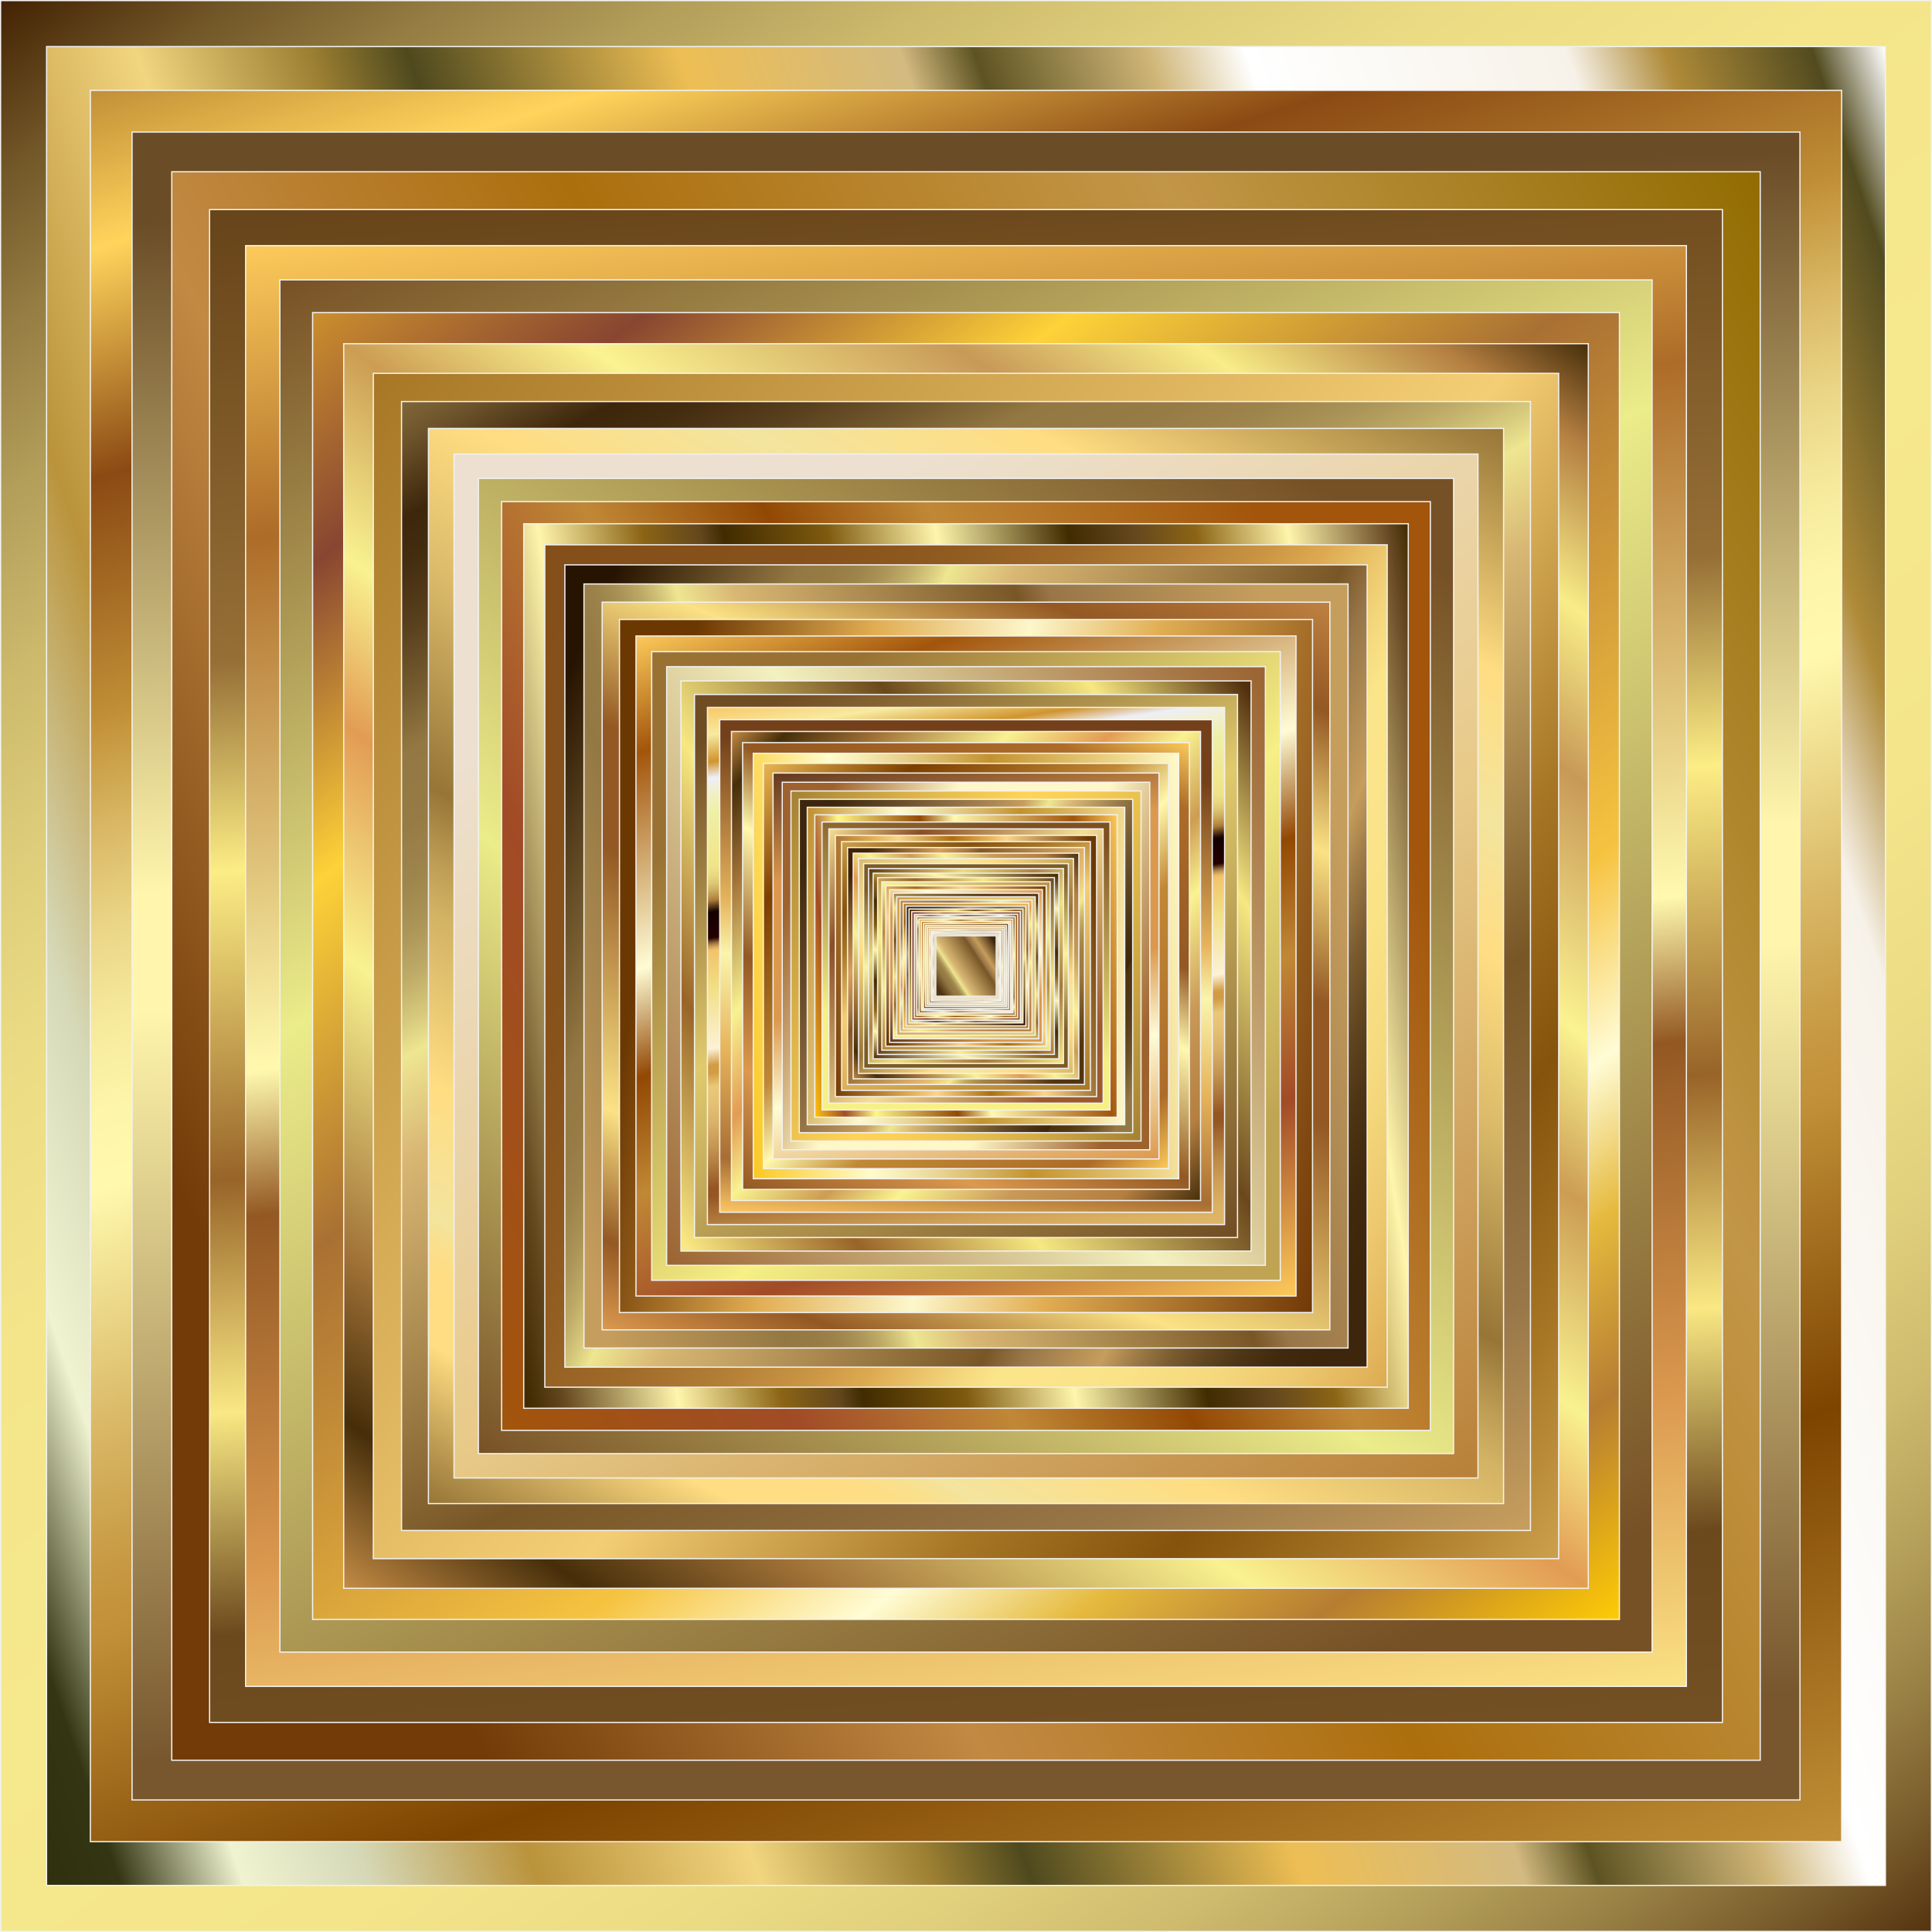 <?xml version="1.0" encoding="utf-8"?>
<!DOCTYPE svg PUBLIC "-//W3C//DTD SVG 1.1//EN" "http://www.w3.org/Graphics/SVG/1.1/DTD/svg11.dtd">
<svg version="1.1" id="Layer_1" xmlns="http://www.w3.org/2000/svg" xmlns:xlink="http://www.w3.org/1999/xlink" x="0px" y="0px"
	 viewBox="0 0 1598.387 1598.387" enable-background="new 0 0 1598.387 1598.387" xml:space="preserve">
<rect x="0" y="0" width="1598.387" height="1598.387" fill="#333333" stroke="none"/>
<g>
	
		<linearGradient id="SVGID_1_" gradientUnits="userSpaceOnUse" x1="-317.132" y1="799.194" x2="1915.52" y2="799.194" gradientTransform="matrix(0.591 0.807 -0.807 0.591 971.461 -317.831)">
		<stop  offset="0" style="stop-color:#422203"/>
		<stop  offset="0.007" style="stop-color:#492908"/>
		<stop  offset="0.051" style="stop-color:#715627"/>
		<stop  offset="0.099" style="stop-color:#957D43"/>
		<stop  offset="0.149" style="stop-color:#B39E5A"/>
		<stop  offset="0.203" style="stop-color:#CCB96C"/>
		<stop  offset="0.262" style="stop-color:#DECE7B"/>
		<stop  offset="0.327" style="stop-color:#ECDD85"/>
		<stop  offset="0.405" style="stop-color:#F4E58B"/>
		<stop  offset="0.527" style="stop-color:#F6E88D"/>
		<stop  offset="0.649" style="stop-color:#F4E58B"/>
		<stop  offset="0.721" style="stop-color:#ECDD85"/>
		<stop  offset="0.779" style="stop-color:#E0CF7C"/>
		<stop  offset="0.832" style="stop-color:#CEBB6E"/>
		<stop  offset="0.879" style="stop-color:#B6A15B"/>
		<stop  offset="0.923" style="stop-color:#998145"/>
		<stop  offset="0.964" style="stop-color:#785B2B"/>
		<stop  offset="1" style="stop-color:#54330F"/>
	</linearGradient>
	<rect x="0.5" y="0.5" fill="url(#SVGID_1_)" stroke="#F2F2F2" stroke-miterlimit="10" width="1597.387" height="1597.387"/>
	
		<linearGradient id="SVGID_2_" gradientUnits="userSpaceOnUse" x1="-166.364" y1="799.194" x2="1764.752" y2="799.194" gradientTransform="matrix(0.946 -0.323 0.323 0.946 -215.277 300.926)">
		<stop  offset="0" style="stop-color:#2F310E"/>
		<stop  offset="0.03" style="stop-color:#343613"/>
		<stop  offset="0.08" style="stop-color:#F0F3D0"/>
		<stop  offset="0.13" style="stop-color:#D6D9B8"/>
		<stop  offset="0.2" style="stop-color:#BA933B"/>
		<stop  offset="0.29" style="stop-color:#F2D57F"/>
		<stop  offset="0.36" style="stop-color:#9D8033"/>
		<stop  offset="0.4" style="stop-color:#4E491E"/>
		<stop  offset="0.51" style="stop-color:#EDBE54"/>
		<stop  offset="0.6" style="stop-color:#D3BA80"/>
		<stop  offset="0.63" style="stop-color:#5D5322"/>
		<stop  offset="0.7" style="stop-color:#CFB577"/>
		<stop  offset="0.74" style="stop-color:#FFFFFF"/>
		<stop  offset="0.87" style="stop-color:#F7F2E9"/>
		<stop  offset="0.91" style="stop-color:#AF8B39"/>
		<stop  offset="0.97" style="stop-color:#524B1F"/>
		<stop  offset="1" style="stop-color:#FFFFFF"/>
	</linearGradient>
	
		<rect x="38.533" y="38.533" fill="url(#SVGID_2_)" stroke="#F2F2F2" stroke-miterlimit="10" width="1521.321" height="1521.321"/>
	
		<linearGradient id="SVGID_3_" gradientUnits="userSpaceOnUse" x1="-107.931" y1="799.194" x2="1706.318" y2="799.194" gradientTransform="matrix(0.297 0.955 -0.955 0.297 1324.512 -201.537)">
		<stop  offset="0" style="stop-color:#C18F37"/>
		<stop  offset="0.07" style="stop-color:#FFD45C"/>
		<stop  offset="0.17" style="stop-color:#8B4A13"/>
		<stop  offset="0.275" style="stop-color:#C18F37"/>
		<stop  offset="0.282" style="stop-color:#C5963E"/>
		<stop  offset="0.325" style="stop-color:#DAB966"/>
		<stop  offset="0.366" style="stop-color:#EAD586"/>
		<stop  offset="0.407" style="stop-color:#F6E99C"/>
		<stop  offset="0.446" style="stop-color:#FDF5A9"/>
		<stop  offset="0.48" style="stop-color:#FFF9AE"/>
		<stop  offset="0.504" style="stop-color:#F6E99C"/>
		<stop  offset="0.584" style="stop-color:#D9B866"/>
		<stop  offset="0.643" style="stop-color:#C89A44"/>
		<stop  offset="0.676" style="stop-color:#C18F37"/>
		<stop  offset="0.81" style="stop-color:#7D4400"/>
		<stop  offset="1" style="stop-color:#C18F37"/>
	</linearGradient>
	
		<rect x="74.755" y="74.755" fill="url(#SVGID_3_)" stroke="#F2F2F2" stroke-miterlimit="10" width="1448.877" height="1448.877"/>
	
		<linearGradient id="SVGID_4_" gradientUnits="userSpaceOnUse" x1="81.023" y1="799.194" x2="1517.364" y2="799.194" gradientTransform="matrix(-0.042 -0.999 0.999 -0.042 34.096 1631.086)">
		<stop  offset="0.062" style="stop-color:#78572E"/>
		<stop  offset="0.494" style="stop-color:#FFF5AC"/>
		<stop  offset="0.562" style="stop-color:#FFF5AC"/>
		<stop  offset="0.949" style="stop-color:#6A4C26"/>
	</linearGradient>
	
		<rect x="109.252" y="109.252" fill="url(#SVGID_4_)" stroke="#F2F2F2" stroke-miterlimit="10" width="1379.883" height="1379.883"/>
	
		<linearGradient id="SVGID_5_" gradientUnits="userSpaceOnUse" x1="-91.642" y1="799.194" x2="1690.029" y2="799.194" gradientTransform="matrix(0.879 -0.477 0.477 0.879 -284.301 477.54)">
		<stop  offset="0" style="stop-color:#733B08"/>
		<stop  offset="0.129" style="stop-color:#733B08"/>
		<stop  offset="0.332" style="stop-color:#C28944"/>
		<stop  offset="0.511" style="stop-color:#AC6F0E"/>
		<stop  offset="0.753" style="stop-color:#C29647"/>
		<stop  offset="1" style="stop-color:#926C02"/>
	</linearGradient>
	
		<rect x="142.106" y="142.106" fill="url(#SVGID_5_)" stroke="#F2F2F2" stroke-miterlimit="10" width="1314.175" height="1314.175"/>
	
		<linearGradient id="SVGID_6_" gradientUnits="userSpaceOnUse" x1="130.387" y1="799.194" x2="1468" y2="799.194" gradientTransform="matrix(0.071 0.998 -0.998 0.071 1539.397 -54.926)">
		<stop  offset="0.009" style="stop-color:#68451A"/>
		<stop  offset="0.28" style="stop-color:#966F36"/>
		<stop  offset="0.409" style="stop-color:#FCED85"/>
		<stop  offset="0.599" style="stop-color:#986428"/>
		<stop  offset="0.743" style="stop-color:#F9E883"/>
		<stop  offset="0.88" style="stop-color:#6C491D"/>
		<stop  offset="0.99" style="stop-color:#725024"/>
	</linearGradient>
	
		<rect x="173.396" y="173.396" fill="url(#SVGID_6_)" stroke="#F2F2F2" stroke-miterlimit="10" width="1251.595" height="1251.595"/>
	
		<linearGradient id="SVGID_7_" gradientUnits="userSpaceOnUse" x1="135.12" y1="799.194" x2="1463.268" y2="799.194" gradientTransform="matrix(0.122 0.993 -0.993 0.122 1495.23 -91.286)">
		<stop  offset="0" style="stop-color:#FCCA5B"/>
		<stop  offset="0.18" style="stop-color:#AD6C28"/>
		<stop  offset="0.51" style="stop-color:#FFF9AE"/>
		<stop  offset="0.6" style="stop-color:#935823"/>
		<stop  offset="0.82" style="stop-color:#DB994F"/>
		<stop  offset="1" style="stop-color:#FBE285"/>
	</linearGradient>
	
		<rect x="203.196" y="203.196" fill="url(#SVGID_7_)" stroke="#F2F2F2" stroke-miterlimit="10" width="1191.995" height="1191.995"/>
	
		<linearGradient id="SVGID_8_" gradientUnits="userSpaceOnUse" x1="46.923" y1="799.194" x2="1551.464" y2="799.194" gradientTransform="matrix(0.416 0.909 -0.909 0.416 1193.596 -259.989)">
		<stop  offset="0" style="stop-color:#775126"/>
		<stop  offset="0.376" style="stop-color:#EBEC8A"/>
		<stop  offset="0.938" style="stop-color:#775126"/>
	</linearGradient>
	
		<rect x="231.577" y="231.577" fill="url(#SVGID_8_)" stroke="#F2F2F2" stroke-miterlimit="10" width="1135.233" height="1135.233"/>
	
		<linearGradient id="SVGID_9_" gradientUnits="userSpaceOnUse" x1="42.268" y1="799.194" x2="1556.12" y2="799.194" gradientTransform="matrix(-0.601 -0.799 0.799 -0.601 640.432 1918.218)">
		<stop  offset="0" style="stop-color:#FFCB05"/>
		<stop  offset="0.1" style="stop-color:#B67D32"/>
		<stop  offset="0.18" style="stop-color:#E5B93D"/>
		<stop  offset="0.25" style="stop-color:#FFFCD5"/>
		<stop  offset="0.34" style="stop-color:#F6C340"/>
		<stop  offset="0.59" style="stop-color:#A97033"/>
		<stop  offset="0.75" style="stop-color:#FED238"/>
		<stop  offset="0.89" style="stop-color:#884531"/>
		<stop  offset="1" style="stop-color:#CB8F2E"/>
	</linearGradient>
	
		<rect x="258.606" y="258.606" fill="url(#SVGID_9_)" stroke="#F2F2F2" stroke-miterlimit="10" width="1081.175" height="1081.175"/>
	
		<linearGradient id="SVGID_10_" gradientUnits="userSpaceOnUse" x1="82.763" y1="799.194" x2="1515.624" y2="799.194" gradientTransform="matrix(0.57 -0.822 0.822 0.57 -312.921 1000.742)">
		<stop  offset="0" style="stop-color:#C38B45"/>
		<stop  offset="0.08" style="stop-color:#462E0A"/>
		<stop  offset="0.16" style="stop-color:#A17237"/>
		<stop  offset="0.3" style="stop-color:#F9F290"/>
		<stop  offset="0.41" style="stop-color:#E29C53"/>
		<stop  offset="0.49" style="stop-color:#F9F290"/>
		<stop  offset="0.59" style="stop-color:#CC9D53"/>
		<stop  offset="0.67" style="stop-color:#FBF391"/>
		<stop  offset="0.79" style="stop-color:#C89957"/>
		<stop  offset="0.87" style="stop-color:#F8ED88"/>
		<stop  offset="0.95" style="stop-color:#B47F41"/>
		<stop  offset="1" style="stop-color:#462E0A"/>
	</linearGradient>
	
		<rect x="284.349" y="284.349" fill="url(#SVGID_10_)" stroke="#F2F2F2" stroke-miterlimit="10" width="1029.69" height="1029.69"/>
	
		<linearGradient id="SVGID_11_" gradientUnits="userSpaceOnUse" x1="111.176" y1="799.194" x2="1487.211" y2="799.194" gradientTransform="matrix(0.79 0.613 -0.613 0.79 658.26 -322.216)">
		<stop  offset="0" style="stop-color:#A77726"/>
		<stop  offset="0.538" style="stop-color:#F4CE75"/>
		<stop  offset="0.709" style="stop-color:#A77726"/>
		<stop  offset="0.813" style="stop-color:#85530C"/>
		<stop  offset="0.912" style="stop-color:#A77726"/>
		<stop  offset="1" style="stop-color:#CCA14C"/>
	</linearGradient>
	
		<rect x="308.865" y="308.865" fill="url(#SVGID_11_)" stroke="#F2F2F2" stroke-miterlimit="10" width="980.657" height="980.657"/>
	
		<linearGradient id="SVGID_12_" gradientUnits="userSpaceOnUse" x1="165.306" y1="799.194" x2="1433.081" y2="799.194" gradientTransform="matrix(-0.48 -0.877 0.877 -0.48 482.113 1884.035)">
		<stop  offset="0.006" style="stop-color:#C59D5D"/>
		<stop  offset="0.135" style="stop-color:#987648"/>
		<stop  offset="0.332" style="stop-color:#785626"/>
		<stop  offset="0.567" style="stop-color:#D9B875"/>
		<stop  offset="0.624" style="stop-color:#EEE691"/>
		<stop  offset="0.643" style="stop-color:#D7CA7D"/>
		<stop  offset="0.668" style="stop-color:#BFAC68"/>
		<stop  offset="0.695" style="stop-color:#AC9558"/>
		<stop  offset="0.724" style="stop-color:#9E854C"/>
		<stop  offset="0.756" style="stop-color:#977B45"/>
		<stop  offset="0.798" style="stop-color:#947843"/>
		<stop  offset="0.831" style="stop-color:#765C30"/>
		<stop  offset="0.873" style="stop-color:#573E1C"/>
		<stop  offset="0.908" style="stop-color:#442C0F"/>
		<stop  offset="0.933" style="stop-color:#3D260B"/>
		<stop  offset="0.976" style="stop-color:#6C532B"/>
		<stop  offset="1" style="stop-color:#806739"/>
	</linearGradient>
	
		<rect x="332.214" y="332.214" fill="url(#SVGID_12_)" stroke="#F2F2F2" stroke-miterlimit="10" width="933.959" height="933.959"/>
	
		<linearGradient id="SVGID_13_" gradientUnits="userSpaceOnUse" x1="199.42" y1="799.194" x2="1398.968" y2="799.194" gradientTransform="matrix(-0.461 0.887 -0.887 -0.461 1876.976 458.89)">
		<stop  offset="0" style="stop-color:#967537"/>
		<stop  offset="0.151" style="stop-color:#FFDD82"/>
		<stop  offset="0.244" style="stop-color:#F3E49E"/>
		<stop  offset="0.327" style="stop-color:#FFDD82"/>
		<stop  offset="0.429" style="stop-color:#DBBB6A"/>
		<stop  offset="0.561" style="stop-color:#967537"/>
		<stop  offset="0.565" style="stop-color:#9A793A"/>
		<stop  offset="0.605" style="stop-color:#BD9D54"/>
		<stop  offset="0.638" style="stop-color:#D3B364"/>
		<stop  offset="0.658" style="stop-color:#DBBB6A"/>
		<stop  offset="0.742" style="stop-color:#FFDD82"/>
		<stop  offset="0.824" style="stop-color:#F3E49E"/>
		<stop  offset="0.829" style="stop-color:#F6E296"/>
		<stop  offset="0.841" style="stop-color:#FBDF8B"/>
		<stop  offset="0.857" style="stop-color:#FEDD84"/>
		<stop  offset="0.902" style="stop-color:#FFDD82"/>
		<stop  offset="0.96" style="stop-color:#BF9D54"/>
		<stop  offset="1" style="stop-color:#967537"/>
	</linearGradient>
	
		<rect x="354.451" y="354.451" fill="url(#SVGID_13_)" stroke="#F2F2F2" stroke-miterlimit="10" width="889.485" height="889.485"/>
	
		<linearGradient id="SVGID_14_" gradientUnits="userSpaceOnUse" x1="212.63" y1="799.194" x2="1385.757" y2="799.194" gradientTransform="matrix(0.549 0.836 -0.836 0.549 1028.398 -307.552)">
		<stop  offset="0.18" style="stop-color:#EDE0D0"/>
		<stop  offset="0.59" style="stop-color:#E8CA88"/>
		<stop  offset="1" style="stop-color:#B88039"/>
	</linearGradient>
	
		<rect x="375.629" y="375.629" fill="url(#SVGID_14_)" stroke="#F2F2F2" stroke-miterlimit="10" width="847.129" height="847.129"/>
	
		<linearGradient id="SVGID_15_" gradientUnits="userSpaceOnUse" x1="238.166" y1="799.194" x2="1360.221" y2="799.194" gradientTransform="matrix(0.567 -0.824 0.824 0.567 -312.298 1004.153)">
		<stop  offset="0" style="stop-color:#775126"/>
		<stop  offset="0.376" style="stop-color:#EBEC8A"/>
		<stop  offset="0.938" style="stop-color:#775126"/>
	</linearGradient>
	
		<rect x="395.799" y="395.799" fill="url(#SVGID_15_)" stroke="#F2F2F2" stroke-miterlimit="10" width="806.789" height="806.789"/>
	
		<linearGradient id="SVGID_16_" gradientUnits="userSpaceOnUse" x1="288.233" y1="799.194" x2="1310.154" y2="799.194" gradientTransform="matrix(-0.905 0.425 -0.425 -0.905 1862.109 1183.424)">
		<stop  offset="0" style="stop-color:#A2550B"/>
		<stop  offset="0.13" style="stop-color:#A2550B"/>
		<stop  offset="0.37" style="stop-color:#C08836"/>
		<stop  offset="0.49" style="stop-color:#924804"/>
		<stop  offset="0.62" style="stop-color:#C08836"/>
		<stop  offset="0.78" style="stop-color:#A14B27"/>
		<stop  offset="1" style="stop-color:#A2550B"/>
	</linearGradient>
	
		<rect x="415.008" y="415.008" fill="url(#SVGID_16_)" stroke="#F2F2F2" stroke-miterlimit="10" width="768.371" height="768.371"/>
	
		<linearGradient id="SVGID_17_" gradientUnits="userSpaceOnUse" x1="379.766" y1="799.194" x2="1218.621" y2="799.194" gradientTransform="matrix(0.987 -0.159 0.159 0.987 -116.937 137.283)">
		<stop  offset="0.006" style="stop-color:#412B00"/>
		<stop  offset="0.039" style="stop-color:#63471D"/>
		<stop  offset="0.152" style="stop-color:#FFF5AC"/>
		<stop  offset="0.253" style="stop-color:#8B6415"/>
		<stop  offset="0.309" style="stop-color:#63471D"/>
		<stop  offset="0.332" style="stop-color:#412B00"/>
		<stop  offset="0.433" style="stop-color:#7E5A0F"/>
		<stop  offset="0.539" style="stop-color:#FFF5AC"/>
		<stop  offset="0.668" style="stop-color:#412B00"/>
		<stop  offset="0.73" style="stop-color:#63471D"/>
		<stop  offset="0.792" style="stop-color:#8B6415"/>
		<stop  offset="0.882" style="stop-color:#FFF5AC"/>
		<stop  offset="0.978" style="stop-color:#6A4C26"/>
		<stop  offset="1" style="stop-color:#412B00"/>
	</linearGradient>
	
		<rect x="433.303" y="433.303" fill="url(#SVGID_17_)" stroke="#F2F2F2" stroke-miterlimit="10" width="731.782" height="731.782"/>
	
		<linearGradient id="SVGID_18_" gradientUnits="userSpaceOnUse" x1="325.676" y1="799.194" x2="1272.711" y2="799.194" gradientTransform="matrix(0.875 0.483 -0.483 0.875 486.067 -286.796)">
		<stop  offset="0" style="stop-color:#844F18"/>
		<stop  offset="0.193" style="stop-color:#86511A"/>
		<stop  offset="0.306" style="stop-color:#8F5A1F"/>
		<stop  offset="0.399" style="stop-color:#9D6828"/>
		<stop  offset="0.481" style="stop-color:#B17C34"/>
		<stop  offset="0.555" style="stop-color:#CA9644"/>
		<stop  offset="0.599" style="stop-color:#DDA950"/>
		<stop  offset="0.613" style="stop-color:#E2B35A"/>
		<stop  offset="0.668" style="stop-color:#F4D77D"/>
		<stop  offset="0.698" style="stop-color:#FBE58A"/>
		<stop  offset="0.792" style="stop-color:#FAE287"/>
		<stop  offset="0.862" style="stop-color:#F5D97E"/>
		<stop  offset="0.924" style="stop-color:#EDC86E"/>
		<stop  offset="0.982" style="stop-color:#E1B259"/>
		<stop  offset="1" style="stop-color:#DDA950"/>
	</linearGradient>
	
		<rect x="450.726" y="450.726" fill="url(#SVGID_18_)" stroke="#F2F2F2" stroke-miterlimit="10" width="696.935" height="696.935"/>
	
		<linearGradient id="SVGID_19_" gradientUnits="userSpaceOnUse" x1="359.861" y1="799.194" x2="1238.526" y2="799.194" gradientTransform="matrix(-0.911 -0.413 0.413 -0.911 1196.844 1857.161)">
		<stop  offset="0.045" style="stop-color:#3D260B"/>
		<stop  offset="0.078" style="stop-color:#41290D"/>
		<stop  offset="0.11" style="stop-color:#4C3414"/>
		<stop  offset="0.141" style="stop-color:#604520"/>
		<stop  offset="0.172" style="stop-color:#7B5C31"/>
		<stop  offset="0.202" style="stop-color:#9E7B46"/>
		<stop  offset="0.23" style="stop-color:#C59D5D"/>
		<stop  offset="0.298" style="stop-color:#987648"/>
		<stop  offset="0.332" style="stop-color:#785626"/>
		<stop  offset="0.612" style="stop-color:#D9B875"/>
		<stop  offset="0.668" style="stop-color:#EEE691"/>
		<stop  offset="0.683" style="stop-color:#D7CA7D"/>
		<stop  offset="0.702" style="stop-color:#BFAC68"/>
		<stop  offset="0.722" style="stop-color:#AC9558"/>
		<stop  offset="0.743" style="stop-color:#9E854C"/>
		<stop  offset="0.767" style="stop-color:#977B45"/>
		<stop  offset="0.798" style="stop-color:#947843"/>
		<stop  offset="0.955" style="stop-color:#261300"/>
	</linearGradient>
	
		<rect x="467.32" y="467.32" fill="url(#SVGID_19_)" stroke="#F2F2F2" stroke-miterlimit="10" width="663.747" height="663.747"/>
	
		<linearGradient id="SVGID_20_" gradientUnits="userSpaceOnUse" x1="401.994" y1="799.194" x2="1196.394" y2="799.194" gradientTransform="matrix(-0.953 0.304 -0.304 -0.953 1803.527 1317.591)">
		<stop  offset="0.09" style="stop-color:#C59D5D"/>
		<stop  offset="0.298" style="stop-color:#987648"/>
		<stop  offset="0.332" style="stop-color:#785626"/>
		<stop  offset="0.612" style="stop-color:#D9B875"/>
		<stop  offset="0.668" style="stop-color:#EEE691"/>
		<stop  offset="0.683" style="stop-color:#D7CA7D"/>
		<stop  offset="0.702" style="stop-color:#BFAC68"/>
		<stop  offset="0.722" style="stop-color:#AC9558"/>
		<stop  offset="0.743" style="stop-color:#9E854C"/>
		<stop  offset="0.767" style="stop-color:#977B45"/>
		<stop  offset="0.798" style="stop-color:#947843"/>
		<stop  offset="0.972" style="stop-color:#C59D5D"/>
	</linearGradient>
	
		<rect x="483.123" y="483.123" fill="url(#SVGID_20_)" stroke="#F2F2F2" stroke-miterlimit="10" width="632.14" height="632.14"/>
	
		<linearGradient id="SVGID_21_" gradientUnits="userSpaceOnUse" x1="409.778" y1="799.194" x2="1188.609" y2="799.194" gradientTransform="matrix(-0.361 0.932 -0.932 -0.361 1833.075 342.565)">
		<stop  offset="0" style="stop-color:#BF8242"/>
		<stop  offset="0.11" style="stop-color:#935823"/>
		<stop  offset="0.25" style="stop-color:#FBE285"/>
		<stop  offset="0.4" style="stop-color:#935823"/>
		<stop  offset="0.52" style="stop-color:#935823"/>
		<stop  offset="0.78" style="stop-color:#FBE285"/>
		<stop  offset="0.91" style="stop-color:#935823"/>
		<stop  offset="1" style="stop-color:#DB994F"/>
	</linearGradient>
	
		<rect x="498.174" y="498.174" fill="url(#SVGID_21_)" stroke="#F2F2F2" stroke-miterlimit="10" width="602.038" height="602.038"/>
	
		<linearGradient id="SVGID_22_" gradientUnits="userSpaceOnUse" x1="467.717" y1="799.194" x2="1130.67" y2="799.194" gradientTransform="matrix(-0.985 -0.171 0.171 -0.985 1449.99 1723.253)">
		<stop  offset="0" style="stop-color:#733B08"/>
		<stop  offset="0.006" style="stop-color:#733B08"/>
		<stop  offset="0.332" style="stop-color:#E1AD52"/>
		<stop  offset="0.494" style="stop-color:#FDF7CB"/>
		<stop  offset="0.685" style="stop-color:#E1AD52"/>
		<stop  offset="0.904" style="stop-color:#6C3802"/>
		<stop  offset="1" style="stop-color:#6C3802"/>
	</linearGradient>
	<rect x="512.509" y="512.509" fill="url(#SVGID_22_)" stroke="#F2F2F2" stroke-miterlimit="10" width="573.37" height="573.37"/>
	
		<linearGradient id="SVGID_23_" gradientUnits="userSpaceOnUse" x1="448.603" y1="799.194" x2="1149.784" y2="799.194" gradientTransform="matrix(0.346 0.938 -0.938 0.346 1272.809 -227.018)">
		<stop  offset="0" style="stop-color:#FCCA5B"/>
		<stop  offset="0.13" style="stop-color:#A2550B"/>
		<stop  offset="0.37" style="stop-color:#FFFCD5"/>
		<stop  offset="0.49" style="stop-color:#924804"/>
		<stop  offset="0.62" style="stop-color:#C08836"/>
		<stop  offset="0.78" style="stop-color:#A14B27"/>
		<stop  offset="1" style="stop-color:#FCCA5B"/>
	</linearGradient>
	
		<rect x="526.16" y="526.16" fill="url(#SVGID_23_)" stroke="#F2F2F2" stroke-miterlimit="10" width="546.067" height="546.067"/>
	
		<linearGradient id="SVGID_24_" gradientUnits="userSpaceOnUse" x1="431.467" y1="799.194" x2="1166.92" y2="799.194" gradientTransform="matrix(-0.701 -0.713 0.713 -0.701 789.225 1929.38)">
		<stop  offset="0.132" style="stop-color:#BEA453"/>
		<stop  offset="0.429" style="stop-color:#F6F085"/>
		<stop  offset="0.83" style="stop-color:#997233"/>
	</linearGradient>
	
		<rect x="539.162" y="539.162" fill="url(#SVGID_24_)" stroke="#F2F2F2" stroke-miterlimit="10" width="520.063" height="520.063"/>
	
		<linearGradient id="SVGID_25_" gradientUnits="userSpaceOnUse" x1="456.462" y1="799.194" x2="1141.926" y2="799.194" gradientTransform="matrix(0.838 -0.546 0.546 0.838 -306.844 566.594)">
		<stop  offset="0" style="stop-color:#9A6331"/>
		<stop  offset="0.5" style="stop-color:#F3F1C0"/>
		<stop  offset="0.742" style="stop-color:#C3A573"/>
		<stop  offset="0.914" style="stop-color:#A57543"/>
		<stop  offset="1" style="stop-color:#9A6331"/>
	</linearGradient>
	
		<rect x="551.544" y="551.544" fill="url(#SVGID_25_)" stroke="#F2F2F2" stroke-miterlimit="10" width="495.299" height="495.299"/>
	
		<linearGradient id="SVGID_26_" gradientUnits="userSpaceOnUse" x1="470.423" y1="799.194" x2="1127.965" y2="799.194" gradientTransform="matrix(-0.816 0.578 -0.578 -0.816 1913.226 989.857)">
		<stop  offset="0.01" style="stop-color:#53300E"/>
		<stop  offset="0.167" style="stop-color:#F7E882"/>
		<stop  offset="0.382" style="stop-color:#6B481C"/>
		<stop  offset="0.627" style="stop-color:#F7E882"/>
		<stop  offset="0.814" style="stop-color:#986428"/>
		<stop  offset="0.99" style="stop-color:#F9E883"/>
	</linearGradient>
	
		<rect x="563.337" y="563.337" fill="url(#SVGID_26_)" stroke="#F2F2F2" stroke-miterlimit="10" width="471.713" height="471.713"/>
	
		<linearGradient id="SVGID_27_" gradientUnits="userSpaceOnUse" x1="493.311" y1="799.194" x2="1105.077" y2="799.194" gradientTransform="matrix(-0.49 -0.872 0.872 -0.49 494.198 1887.494)">
		<stop  offset="0" style="stop-color:#704C23"/>
		<stop  offset="0.556" style="stop-color:#E0CA6D"/>
		<stop  offset="0.938" style="stop-color:#704C23"/>
	</linearGradient>
	
		<rect x="574.568" y="574.568" fill="url(#SVGID_27_)" stroke="#F2F2F2" stroke-miterlimit="10" width="449.25" height="449.25"/>
	
		<linearGradient id="SVGID_28_" gradientUnits="userSpaceOnUse" x1="556.571" y1="799.194" x2="1041.816" y2="799.194" gradientTransform="matrix(-0.145 -0.99 0.99 -0.145 124.003 1705.581)">
		<stop  offset="0" style="stop-color:#DFB667"/>
		<stop  offset="0.031" style="stop-color:#DBB163"/>
		<stop  offset="0.069" style="stop-color:#D0A259"/>
		<stop  offset="0.11" style="stop-color:#BD8A48"/>
		<stop  offset="0.153" style="stop-color:#A36930"/>
		<stop  offset="0.173" style="stop-color:#955623"/>
		<stop  offset="0.188" style="stop-color:#955623"/>
		<stop  offset="0.215" style="stop-color:#A97238"/>
		<stop  offset="0.257" style="stop-color:#C59654"/>
		<stop  offset="0.296" style="stop-color:#D9B168"/>
		<stop  offset="0.331" style="stop-color:#E5C175"/>
		<stop  offset="0.358" style="stop-color:#E9C779"/>
		<stop  offset="0.381" style="stop-color:#D29C44"/>
		<stop  offset="0.394" style="stop-color:#D29C44"/>
		<stop  offset="0.422" style="stop-color:#FCF2D6"/>
		<stop  offset="0.524" style="stop-color:#F2DF86"/>
		<stop  offset="0.587" style="stop-color:#F2C36B"/>
		<stop  offset="0.589" style="stop-color:#ECBD68"/>
		<stop  offset="0.592" style="stop-color:#DAAC5F"/>
		<stop  offset="0.596" style="stop-color:#BD9150"/>
		<stop  offset="0.6" style="stop-color:#956B3B"/>
		<stop  offset="0.604" style="stop-color:#613A20"/>
		<stop  offset="0.609" style="stop-color:#240000"/>
		<stop  offset="0.652" style="stop-color:#140000"/>
		<stop  offset="0.656" style="stop-color:#2C1409"/>
		<stop  offset="0.664" style="stop-color:#6A461F"/>
		<stop  offset="0.672" style="stop-color:#AB7B37"/>
		<stop  offset="0.679" style="stop-color:#BB934A"/>
		<stop  offset="0.69" style="stop-color:#CEB161"/>
		<stop  offset="0.701" style="stop-color:#DEC874"/>
		<stop  offset="0.714" style="stop-color:#E9D981"/>
		<stop  offset="0.727" style="stop-color:#EFE389"/>
		<stop  offset="0.745" style="stop-color:#F1E68B"/>
		<stop  offset="0.825" style="stop-color:#EFF0A9"/>
		<stop  offset="0.858" style="stop-color:#F1F0D0"/>
		<stop  offset="0.879" style="stop-color:#EEEFF8"/>
		<stop  offset="0.906" style="stop-color:#D0942E"/>
		<stop  offset="0.952" style="stop-color:#F8EAA0"/>
		<stop  offset="1" style="stop-color:#F8C665"/>
	</linearGradient>
	
		<rect x="585.265" y="585.265" fill="url(#SVGID_28_)" stroke="#F2F2F2" stroke-miterlimit="10" width="427.858" height="427.858"/>
	
		<linearGradient id="SVGID_29_" gradientUnits="userSpaceOnUse" x1="577.13" y1="799.194" x2="1021.257" y2="799.194" gradientTransform="matrix(0.094 -0.996 0.996 0.094 -71.868 1519.383)">
		<stop  offset="0" style="stop-color:#FBC664"/>
		<stop  offset="0.1" style="stop-color:#A86D33"/>
		<stop  offset="0.3" style="stop-color:#E6B35B"/>
		<stop  offset="0.48" style="stop-color:#FAF5AC"/>
		<stop  offset="0.58" style="stop-color:#E6B35B"/>
		<stop  offset="0.88" style="stop-color:#74401A"/>
	</linearGradient>
	
		<rect x="595.452" y="595.452" fill="url(#SVGID_29_)" stroke="#F2F2F2" stroke-miterlimit="10" width="407.483" height="407.483"/>
	
		<linearGradient id="SVGID_30_" gradientUnits="userSpaceOnUse" x1="524.793" y1="799.194" x2="1073.595" y2="799.194" gradientTransform="matrix(0.714 0.7 -0.7 0.714 788.358 -330.985)">
		<stop  offset="0" style="stop-color:#C38B45"/>
		<stop  offset="0.06" style="stop-color:#462E0A"/>
		<stop  offset="0.16" style="stop-color:#A17237"/>
		<stop  offset="0.3" style="stop-color:#F9F290"/>
		<stop  offset="0.41" style="stop-color:#E29C53"/>
		<stop  offset="0.49" style="stop-color:#F9F290"/>
		<stop  offset="0.59" style="stop-color:#CC9D53"/>
		<stop  offset="0.67" style="stop-color:#FBF391"/>
		<stop  offset="0.79" style="stop-color:#C89957"/>
		<stop  offset="0.91" style="stop-color:#B47F41"/>
		<stop  offset="1" style="stop-color:#462E0A"/>
	</linearGradient>
	
		<rect x="605.154" y="605.154" fill="url(#SVGID_30_)" stroke="#F2F2F2" stroke-miterlimit="10" width="388.079" height="388.079"/>
	
		<linearGradient id="SVGID_31_" gradientUnits="userSpaceOnUse" x1="551.022" y1="799.194" x2="1047.365" y2="799.194" gradientTransform="matrix(-0.45 0.893 -0.893 -0.45 1872.447 444.867)">
		<stop  offset="0" style="stop-color:#FCCA5B"/>
		<stop  offset="0.1" style="stop-color:#AD6C28"/>
		<stop  offset="0.34" style="stop-color:#935823"/>
		<stop  offset="0.46" style="stop-color:#FFF9AE"/>
		<stop  offset="0.65" style="stop-color:#935823"/>
		<stop  offset="0.82" style="stop-color:#DB994F"/>
		<stop  offset="1" style="stop-color:#935823"/>
	</linearGradient>
	
		<rect x="614.394" y="614.394" fill="url(#SVGID_31_)" stroke="#F2F2F2" stroke-miterlimit="10" width="369.599" height="369.599"/>
	
		<linearGradient id="SVGID_32_" gradientUnits="userSpaceOnUse" x1="606.488" y1="799.194" x2="991.899" y2="799.194" gradientTransform="matrix(0.995 -0.1 0.1 0.995 -75.86 83.86)">
		<stop  offset="0.006" style="stop-color:#FBC926"/>
		<stop  offset="0.253" style="stop-color:#FFFBCC"/>
		<stop  offset="0.304" style="stop-color:#F8F0BB"/>
		<stop  offset="0.407" style="stop-color:#E7D28E"/>
		<stop  offset="0.55" style="stop-color:#CCA246"/>
		<stop  offset="0.596" style="stop-color:#C3922E"/>
		<stop  offset="0.871" style="stop-color:#EED688"/>
		<stop  offset="1" style="stop-color:#FFFBCC"/>
	</linearGradient>
	
		<rect x="623.194" y="623.194" fill="url(#SVGID_32_)" stroke="#F2F2F2" stroke-miterlimit="10" width="352" height="352"/>
	
		<linearGradient id="SVGID_33_" gradientUnits="userSpaceOnUse" x1="562.439" y1="799.194" x2="1035.948" y2="799.194" gradientTransform="matrix(-0.671 -0.742 0.742 -0.671 742.87 1928.02)">
		<stop  offset="0" style="stop-color:#FCCA5B"/>
		<stop  offset="0.1" style="stop-color:#AD6C28"/>
		<stop  offset="0.37" style="stop-color:#C08836"/>
		<stop  offset="0.48" style="stop-color:#FFF9AE"/>
		<stop  offset="0.58" style="stop-color:#C08836"/>
		<stop  offset="0.82" style="stop-color:#7C3F00"/>
		<stop  offset="1" style="stop-color:#EAB752"/>
	</linearGradient>
	
		<rect x="631.575" y="631.575" fill="url(#SVGID_33_)" stroke="#F2F2F2" stroke-miterlimit="10" width="335.238" height="335.238"/>
	
		<linearGradient id="SVGID_34_" gradientUnits="userSpaceOnUse" x1="612.205" y1="799.194" x2="986.182" y2="799.194" gradientTransform="matrix(0.189 0.982 -0.982 0.189 1432.511 -136.931)">
		<stop  offset="0" style="stop-color:#613921"/>
		<stop  offset="0.24" style="stop-color:#DB994F"/>
		<stop  offset="0.54" style="stop-color:#DB994F"/>
		<stop  offset="0.73" style="stop-color:#FFFCD5"/>
		<stop  offset="1" style="stop-color:#DB994F"/>
	</linearGradient>
	
		<rect x="639.557" y="639.557" fill="url(#SVGID_34_)" stroke="#F2F2F2" stroke-miterlimit="10" width="319.274" height="319.274"/>
	
		<linearGradient id="SVGID_35_" gradientUnits="userSpaceOnUse" x1="602.479" y1="799.194" x2="995.908" y2="799.194" gradientTransform="matrix(-0.932 -0.361 0.361 -0.932 1255.426 1833.25)">
		<stop  offset="0.096" style="stop-color:#9D622D"/>
		<stop  offset="0.354" style="stop-color:#FFF7C8"/>
		<stop  offset="0.511" style="stop-color:#FFF7C8"/>
		<stop  offset="0.652" style="stop-color:#FFF7C8"/>
		<stop  offset="0.899" style="stop-color:#9D622D"/>
	</linearGradient>
	
		<rect x="647.159" y="647.159" fill="url(#SVGID_35_)" stroke="#F2F2F2" stroke-miterlimit="10" width="304.07" height="304.07"/>
	
		<linearGradient id="SVGID_36_" gradientUnits="userSpaceOnUse" x1="604.794" y1="799.194" x2="993.593" y2="799.194" gradientTransform="matrix(-0.893 -0.449 0.449 -0.893 1154.344 1872.175)">
		<stop  offset="0.006" style="stop-color:#A38134"/>
		<stop  offset="0.034" style="stop-color:#AB8837"/>
		<stop  offset="0.183" style="stop-color:#CFA844"/>
		<stop  offset="0.323" style="stop-color:#E9C04E"/>
		<stop  offset="0.448" style="stop-color:#F9CE54"/>
		<stop  offset="0.545" style="stop-color:#FFD356"/>
		<stop  offset="0.628" style="stop-color:#F5CA52"/>
		<stop  offset="0.768" style="stop-color:#DBB349"/>
		<stop  offset="0.946" style="stop-color:#B18E39"/>
		<stop  offset="1" style="stop-color:#A38134"/>
	</linearGradient>
	
		<rect x="654.398" y="654.398" fill="url(#SVGID_36_)" stroke="#F2F2F2" stroke-miterlimit="10" width="289.591" height="289.591"/>
	
		<linearGradient id="SVGID_37_" gradientUnits="userSpaceOnUse" x1="614.805" y1="799.194" x2="983.582" y2="799.194" gradientTransform="matrix(0.899 0.438 -0.438 0.899 431.108 -269.42)">
		<stop  offset="0.073" style="stop-color:#3D260B"/>
		<stop  offset="0.337" style="stop-color:#987648"/>
		<stop  offset="0.399" style="stop-color:#AE8952"/>
		<stop  offset="0.455" style="stop-color:#C59D5D"/>
		<stop  offset="0.506" style="stop-color:#EEE691"/>
		<stop  offset="0.551" style="stop-color:#D9B875"/>
		<stop  offset="0.644" style="stop-color:#997C49"/>
		<stop  offset="0.728" style="stop-color:#674D28"/>
		<stop  offset="0.791" style="stop-color:#493113"/>
		<stop  offset="0.826" style="stop-color:#3D260B"/>
		<stop  offset="0.827" style="stop-color:#442C0E"/>
		<stop  offset="0.83" style="stop-color:#4B3210"/>
		<stop  offset="0.837" style="stop-color:#4D3411"/>
		<stop  offset="0.866" style="stop-color:#513814"/>
		<stop  offset="0.895" style="stop-color:#5E441D"/>
		<stop  offset="0.926" style="stop-color:#73582C"/>
		<stop  offset="0.957" style="stop-color:#907541"/>
		<stop  offset="0.961" style="stop-color:#947843"/>
	</linearGradient>
	
		<rect x="661.293" y="661.293" fill="url(#SVGID_37_)" stroke="#F2F2F2" stroke-miterlimit="10" width="275.801" height="275.801"/>
	
		<linearGradient id="SVGID_38_" gradientUnits="userSpaceOnUse" x1="652.837" y1="799.194" x2="945.551" y2="799.194" gradientTransform="matrix(0.993 0.122 -0.122 0.993 103.328 -91.419)">
		<stop  offset="0.006" style="stop-color:#C2922E"/>
		<stop  offset="0.253" style="stop-color:#FDF9CE"/>
		<stop  offset="0.304" style="stop-color:#F7EEBD"/>
		<stop  offset="0.406" style="stop-color:#E6D190"/>
		<stop  offset="0.547" style="stop-color:#CCA348"/>
		<stop  offset="0.596" style="stop-color:#C2922E"/>
		<stop  offset="0.871" style="stop-color:#EED688"/>
		<stop  offset="1" style="stop-color:#FDF9CE"/>
	</linearGradient>
	<rect x="667.86" y="667.86" fill="url(#SVGID_38_)" stroke="#F2F2F2" stroke-miterlimit="10" width="262.667" height="262.667"/>
	
		<linearGradient id="SVGID_39_" gradientUnits="userSpaceOnUse" x1="659.223" y1="799.194" x2="939.164" y2="799.194" gradientTransform="matrix(-0.992 0.127 -0.127 -0.992 1693.53 1490.268)">
		<stop  offset="0" style="stop-color:#FCCA5B"/>
		<stop  offset="0.13" style="stop-color:#A2550B"/>
		<stop  offset="0.48" style="stop-color:#FFF9AE"/>
		<stop  offset="0.58" style="stop-color:#924804"/>
		<stop  offset="0.82" style="stop-color:#FFF685"/>
		<stop  offset="0.91" style="stop-color:#A14B27"/>
		<stop  offset="1" style="stop-color:#FFC20E"/>
	</linearGradient>
	
		<rect x="674.114" y="674.114" fill="url(#SVGID_39_)" stroke="#F2F2F2" stroke-miterlimit="10" width="250.159" height="250.159"/>
	
		<linearGradient id="SVGID_40_" gradientUnits="userSpaceOnUse" x1="661.161" y1="799.194" x2="937.226" y2="799.194" gradientTransform="matrix(0.174 -0.985 0.985 0.174 -126.858 1447.152)">
		<stop  offset="0.292" style="stop-color:#F6F085"/>
		<stop  offset="0.938" style="stop-color:#7E5120"/>
		<stop  offset="1" style="stop-color:#7E5120"/>
	</linearGradient>
	
		<rect x="680.07" y="680.07" fill="url(#SVGID_40_)" stroke="#F2F2F2" stroke-miterlimit="10" width="238.247" height="238.247"/>
	
		<linearGradient id="SVGID_41_" gradientUnits="userSpaceOnUse" x1="639.889" y1="799.194" x2="958.498" y2="799.194" gradientTransform="matrix(-0.786 -0.618 0.618 -0.786 933.674 1921.395)">
		<stop  offset="0.13" style="stop-color:#9B5A2C"/>
		<stop  offset="0.48" style="stop-color:#F5DE94"/>
		<stop  offset="0.808" style="stop-color:#8A4D25"/>
		<stop  offset="1" style="stop-color:#F5DE94"/>
	</linearGradient>
	
		<rect x="685.743" y="685.743" fill="url(#SVGID_41_)" stroke="#F2F2F2" stroke-miterlimit="10" width="226.902" height="226.902"/>
	
		<linearGradient id="SVGID_42_" gradientUnits="userSpaceOnUse" x1="676.269" y1="799.194" x2="922.119" y2="799.194" gradientTransform="matrix(0.989 -0.149 0.149 0.989 -110.034 127.832)">
		<stop  offset="0" style="stop-color:#733B08"/>
		<stop  offset="0.247" style="stop-color:#E1AD52"/>
		<stop  offset="0.337" style="stop-color:#FBD58C"/>
		<stop  offset="0.517" style="stop-color:#AC6F0E"/>
		<stop  offset="0.629" style="stop-color:#E1AD52"/>
		<stop  offset="0.697" style="stop-color:#FBD58C"/>
		<stop  offset="0.972" style="stop-color:#6C3802"/>
		<stop  offset="1" style="stop-color:#6C3802"/>
	</linearGradient>
	
		<rect x="691.145" y="691.145" fill="url(#SVGID_42_)" stroke="#F2F2F2" stroke-miterlimit="10" width="216.097" height="216.097"/>
	
		<linearGradient id="SVGID_43_" gradientUnits="userSpaceOnUse" x1="659.644" y1="799.194" x2="938.743" y2="799.194" gradientTransform="matrix(-0.477 -0.879 0.879 -0.477 478.579 1882.996)">
		<stop  offset="0" style="stop-color:#A77726"/>
		<stop  offset="0.538" style="stop-color:#F4CE75"/>
		<stop  offset="0.709" style="stop-color:#A77726"/>
		<stop  offset="0.813" style="stop-color:#85530C"/>
		<stop  offset="0.912" style="stop-color:#A77726"/>
		<stop  offset="1" style="stop-color:#CCA14C"/>
	</linearGradient>
	
		<rect x="696.29" y="696.29" fill="url(#SVGID_43_)" stroke="#F2F2F2" stroke-miterlimit="10" width="205.807" height="205.807"/>
	
		<linearGradient id="SVGID_44_" gradientUnits="userSpaceOnUse" x1="662.314" y1="799.194" x2="936.073" y2="799.194" gradientTransform="matrix(0.809 0.587 -0.587 0.809 621.787 -317.027)">
		<stop  offset="0.056" style="stop-color:#422203"/>
		<stop  offset="0.23" style="stop-color:#DAA158"/>
		<stop  offset="0.298" style="stop-color:#A97842"/>
		<stop  offset="0.332" style="stop-color:#865723"/>
		<stop  offset="0.612" style="stop-color:#E8BB6F"/>
		<stop  offset="0.668" style="stop-color:#F6E88D"/>
		<stop  offset="0.683" style="stop-color:#DFCB78"/>
		<stop  offset="0.702" style="stop-color:#C8AD63"/>
		<stop  offset="0.722" style="stop-color:#B79652"/>
		<stop  offset="0.743" style="stop-color:#AA8646"/>
		<stop  offset="0.767" style="stop-color:#A27C3F"/>
		<stop  offset="0.798" style="stop-color:#A0793D"/>
		<stop  offset="0.921" style="stop-color:#54330F"/>
	</linearGradient>
	
		<rect x="701.19" y="701.19" fill="url(#SVGID_44_)" stroke="#F2F2F2" stroke-miterlimit="10" width="196.006" height="196.006"/>
	
		<linearGradient id="SVGID_45_" gradientUnits="userSpaceOnUse" x1="667.67" y1="799.194" x2="930.717" y2="799.194" gradientTransform="matrix(0.764 -0.645 0.645 0.764 -326.98 703.519)">
		<stop  offset="0" style="stop-color:#C38B45"/>
		<stop  offset="0.06" style="stop-color:#462E0A"/>
		<stop  offset="0.16" style="stop-color:#A17237"/>
		<stop  offset="0.3" style="stop-color:#F9F290"/>
		<stop  offset="0.41" style="stop-color:#E29C53"/>
		<stop  offset="0.49" style="stop-color:#F9F290"/>
		<stop  offset="0.59" style="stop-color:#CC9D53"/>
		<stop  offset="0.67" style="stop-color:#FBF391"/>
		<stop  offset="0.79" style="stop-color:#C89957"/>
		<stop  offset="0.91" style="stop-color:#B47F41"/>
		<stop  offset="1" style="stop-color:#462E0A"/>
	</linearGradient>
	
		<rect x="705.857" y="705.857" fill="url(#SVGID_45_)" stroke="#F2F2F2" stroke-miterlimit="10" width="186.673" height="186.673"/>
	
		<linearGradient id="SVGID_46_" gradientUnits="userSpaceOnUse" x1="675.475" y1="799.194" x2="922.912" y2="799.194" gradientTransform="matrix(-0.571 -0.821 0.821 -0.571 598.712 1911.501)">
		<stop  offset="0.005" style="stop-color:#DBBB6B"/>
		<stop  offset="0.115" style="stop-color:#FFDD82"/>
		<stop  offset="0.203" style="stop-color:#F8E6A0"/>
		<stop  offset="0.23" style="stop-color:#FAE499"/>
		<stop  offset="0.267" style="stop-color:#FEDE87"/>
		<stop  offset="0.275" style="stop-color:#FFDD82"/>
		<stop  offset="0.451" style="stop-color:#997537"/>
		<stop  offset="0.736" style="stop-color:#FFDD82"/>
		<stop  offset="0.813" style="stop-color:#F8E6A0"/>
		<stop  offset="1" style="stop-color:#DBBB6B"/>
	</linearGradient>
	
		<rect x="710.302" y="710.302" fill="url(#SVGID_46_)" stroke="#F2F2F2" stroke-miterlimit="10" width="177.784" height="177.784"/>
	
		<linearGradient id="SVGID_47_" gradientUnits="userSpaceOnUse" x1="709.078" y1="799.194" x2="889.309" y2="799.194" gradientTransform="matrix(-0.067 -0.998 0.998 -0.067 55.068 1649.898)">
		<stop  offset="0.173" style="stop-color:#7C5C24"/>
		<stop  offset="0.523" style="stop-color:#FCF496"/>
		<stop  offset="0.878" style="stop-color:#7C5C24"/>
	</linearGradient>
	
		<rect x="714.535" y="714.535" fill="url(#SVGID_47_)" stroke="#F2F2F2" stroke-miterlimit="10" width="169.318" height="169.318"/>
	
		<linearGradient id="SVGID_48_" gradientUnits="userSpaceOnUse" x1="685.196" y1="799.194" x2="913.191" y2="799.194" gradientTransform="matrix(0.692 0.722 -0.722 0.692 823.898 -330.767)">
		<stop  offset="0" style="stop-color:#573C15"/>
		<stop  offset="0.13" style="stop-color:#B6914F"/>
		<stop  offset="0.24" style="stop-color:#EDDD7F"/>
		<stop  offset="0.42" style="stop-color:#AD8446"/>
		<stop  offset="0.57" style="stop-color:#F0E182"/>
		<stop  offset="0.79" style="stop-color:#A6793D"/>
		<stop  offset="1" style="stop-color:#F8ED88"/>
	</linearGradient>
	
		<rect x="718.566" y="718.566" fill="url(#SVGID_48_)" stroke="#F2F2F2" stroke-miterlimit="10" width="161.255" height="161.255"/>
	
		<linearGradient id="SVGID_49_" gradientUnits="userSpaceOnUse" x1="704.533" y1="799.194" x2="893.855" y2="799.194" gradientTransform="matrix(-0.27 0.963 -0.963 -0.27 1784.403 245.314)">
		<stop  offset="0.006" style="stop-color:#412B00"/>
		<stop  offset="0.039" style="stop-color:#63471D"/>
		<stop  offset="0.152" style="stop-color:#FFF5AC"/>
		<stop  offset="0.253" style="stop-color:#8B6415"/>
		<stop  offset="0.309" style="stop-color:#63471D"/>
		<stop  offset="0.332" style="stop-color:#412B00"/>
		<stop  offset="0.433" style="stop-color:#7E5A0F"/>
		<stop  offset="0.539" style="stop-color:#FFF5AC"/>
		<stop  offset="0.668" style="stop-color:#412B00"/>
		<stop  offset="0.73" style="stop-color:#63471D"/>
		<stop  offset="0.792" style="stop-color:#8B6415"/>
		<stop  offset="0.882" style="stop-color:#FFF5AC"/>
		<stop  offset="0.978" style="stop-color:#6A4C26"/>
		<stop  offset="1" style="stop-color:#412B00"/>
	</linearGradient>
	
		<rect x="722.406" y="722.406" fill="url(#SVGID_49_)" stroke="#F2F2F2" stroke-miterlimit="10" width="153.576" height="153.576"/>
	
		<linearGradient id="SVGID_50_" gradientUnits="userSpaceOnUse" x1="697.365" y1="799.194" x2="901.023" y2="799.194" gradientTransform="matrix(0.82 -0.573 0.573 0.82 -313.61 601.485)">
		<stop  offset="0.01" style="stop-color:#68451A"/>
		<stop  offset="0.275" style="stop-color:#FCED85"/>
		<stop  offset="0.529" style="stop-color:#986428"/>
		<stop  offset="0.755" style="stop-color:#F9E883"/>
		<stop  offset="0.99" style="stop-color:#6C491D"/>
	</linearGradient>
	
		<rect x="726.062" y="726.062" fill="url(#SVGID_50_)" stroke="#F2F2F2" stroke-miterlimit="10" width="146.263" height="146.263"/>
	
		<linearGradient id="SVGID_51_" gradientUnits="userSpaceOnUse" x1="711.955" y1="799.194" x2="886.433" y2="799.194" gradientTransform="matrix(0.298 -0.955 0.955 0.298 -201.839 1323.936)">
		<stop  offset="0" style="stop-color:#B98B3C"/>
		<stop  offset="0.045" style="stop-color:#BE9343"/>
		<stop  offset="0.115" style="stop-color:#CBAA56"/>
		<stop  offset="0.201" style="stop-color:#E1CE76"/>
		<stop  offset="0.272" style="stop-color:#F6F194"/>
		<stop  offset="0.326" style="stop-color:#EDE186"/>
		<stop  offset="0.431" style="stop-color:#D4B863"/>
		<stop  offset="0.532" style="stop-color:#B98B3C"/>
		<stop  offset="0.575" style="stop-color:#C19948"/>
		<stop  offset="0.653" style="stop-color:#D6BC66"/>
		<stop  offset="0.751" style="stop-color:#F6F194"/>
		<stop  offset="0.826" style="stop-color:#E6D67D"/>
		<stop  offset="0.984" style="stop-color:#BD9242"/>
		<stop  offset="1" style="stop-color:#B98B3C"/>
	</linearGradient>
	
		<rect x="729.545" y="729.545" fill="url(#SVGID_51_)" stroke="#F2F2F2" stroke-miterlimit="10" width="139.298" height="139.298"/>
	
		<linearGradient id="SVGID_52_" gradientUnits="userSpaceOnUse" x1="708.47" y1="799.194" x2="889.918" y2="799.194" gradientTransform="matrix(-0.864 0.504 -0.504 -0.864 1892.265 1086.622)">
		<stop  offset="0" style="stop-color:#733B08"/>
		<stop  offset="0.247" style="stop-color:#E1AD52"/>
		<stop  offset="0.337" style="stop-color:#FBD58C"/>
		<stop  offset="0.517" style="stop-color:#AC6F0E"/>
		<stop  offset="0.629" style="stop-color:#E1AD52"/>
		<stop  offset="0.697" style="stop-color:#FBD58C"/>
		<stop  offset="0.972" style="stop-color:#6C3802"/>
		<stop  offset="1" style="stop-color:#6C3802"/>
	</linearGradient>
	
		<rect x="732.861" y="732.861" fill="url(#SVGID_52_)" stroke="#F2F2F2" stroke-miterlimit="10" width="132.665" height="132.665"/>
	
		<linearGradient id="SVGID_53_" gradientUnits="userSpaceOnUse" x1="713.552" y1="799.194" x2="884.836" y2="799.194" gradientTransform="matrix(0.476 -0.879 0.879 0.476 -284.239 1121.055)">
		<stop  offset="0" style="stop-color:#613921"/>
		<stop  offset="0.24" style="stop-color:#DB994F"/>
		<stop  offset="0.54" style="stop-color:#DB994F"/>
		<stop  offset="0.73" style="stop-color:#FFFCD5"/>
		<stop  offset="1" style="stop-color:#DB994F"/>
	</linearGradient>
	
		<rect x="736.02" y="736.02" fill="url(#SVGID_53_)" stroke="#F2F2F2" stroke-miterlimit="10" width="126.347" height="126.347"/>
	
		<linearGradient id="SVGID_54_" gradientUnits="userSpaceOnUse" x1="732.146" y1="799.194" x2="866.241" y2="799.194" gradientTransform="matrix(-0.122 0.993 -0.993 -0.122 1689.807 103.328)">
		<stop  offset="0.05" style="stop-color:#53300E"/>
		<stop  offset="0.194" style="stop-color:#F7E882"/>
		<stop  offset="0.392" style="stop-color:#6B481C"/>
		<stop  offset="0.617" style="stop-color:#F7E882"/>
		<stop  offset="0.788" style="stop-color:#986428"/>
		<stop  offset="0.95" style="stop-color:#F9E883"/>
	</linearGradient>
	
		<rect x="739.028" y="739.028" fill="url(#SVGID_54_)" stroke="#F2F2F2" stroke-miterlimit="10" width="120.331" height="120.331"/>
	
		<linearGradient id="SVGID_55_" gradientUnits="userSpaceOnUse" x1="729.751" y1="799.194" x2="868.636" y2="799.194" gradientTransform="matrix(-0.97 -0.241 0.241 -0.97 1381.735 1767.732)">
		<stop  offset="0" style="stop-color:#E5CA70"/>
		<stop  offset="0.305" style="stop-color:#E3C66D"/>
		<stop  offset="0.589" style="stop-color:#DFBB62"/>
		<stop  offset="0.865" style="stop-color:#D7A850"/>
		<stop  offset="1" style="stop-color:#D29C45"/>
	</linearGradient>
	
		<rect x="741.893" y="741.893" fill="url(#SVGID_55_)" stroke="#F2F2F2" stroke-miterlimit="10" width="114.601" height="114.601"/>
	
		<linearGradient id="SVGID_56_" gradientUnits="userSpaceOnUse" x1="724.196" y1="799.194" x2="874.192" y2="799.194" gradientTransform="matrix(0.52 0.854 -0.854 0.52 1065.821 -299.137)">
		<stop  offset="0" style="stop-color:#C38A44"/>
		<stop  offset="0.16" style="stop-color:#A17337"/>
		<stop  offset="0.3" style="stop-color:#F7F18F"/>
		<stop  offset="0.41" style="stop-color:#E09B54"/>
		<stop  offset="0.49" style="stop-color:#F7F18F"/>
		<stop  offset="0.59" style="stop-color:#CB9C53"/>
		<stop  offset="0.67" style="stop-color:#FAF290"/>
		<stop  offset="0.79" style="stop-color:#C79856"/>
		<stop  offset="0.91" style="stop-color:#B58041"/>
	</linearGradient>
	
		<rect x="744.622" y="744.622" fill="url(#SVGID_56_)" stroke="#F2F2F2" stroke-miterlimit="10" width="109.144" height="109.144"/>
	
		<linearGradient id="SVGID_57_" gradientUnits="userSpaceOnUse" x1="737.24" y1="799.194" x2="861.148" y2="799.194" gradientTransform="matrix(0.215 -0.977 0.977 0.215 -153.476 1407.339)">
		<stop  offset="0" style="stop-color:#FCCA5B"/>
		<stop  offset="0.23" style="stop-color:#AD6C28"/>
		<stop  offset="0.33" style="stop-color:#EAB752"/>
		<stop  offset="0.46" style="stop-color:#FFF9AE"/>
		<stop  offset="0.58" style="stop-color:#EAB752"/>
		<stop  offset="0.69" style="stop-color:#935713"/>
		<stop  offset="1" style="stop-color:#EAB752"/>
	</linearGradient>
	
		<rect x="747.221" y="747.221" fill="url(#SVGID_57_)" stroke="#F2F2F2" stroke-miterlimit="10" width="103.946" height="103.946"/>
	
		<linearGradient id="SVGID_58_" gradientUnits="userSpaceOnUse" x1="729.96" y1="799.194" x2="868.427" y2="799.194" gradientTransform="matrix(0.595 0.804 -0.804 0.595 966.105 -318.644)">
		<stop  offset="0.045" style="stop-color:#3D260B"/>
		<stop  offset="0.078" style="stop-color:#41290D"/>
		<stop  offset="0.11" style="stop-color:#4C3414"/>
		<stop  offset="0.141" style="stop-color:#604520"/>
		<stop  offset="0.172" style="stop-color:#7B5C31"/>
		<stop  offset="0.202" style="stop-color:#9E7B46"/>
		<stop  offset="0.23" style="stop-color:#C59D5D"/>
		<stop  offset="0.298" style="stop-color:#987648"/>
		<stop  offset="0.332" style="stop-color:#785626"/>
		<stop  offset="0.612" style="stop-color:#D9B875"/>
		<stop  offset="0.668" style="stop-color:#EEE691"/>
		<stop  offset="0.683" style="stop-color:#D7CA7D"/>
		<stop  offset="0.702" style="stop-color:#BFAC68"/>
		<stop  offset="0.722" style="stop-color:#AC9558"/>
		<stop  offset="0.743" style="stop-color:#9E854C"/>
		<stop  offset="0.767" style="stop-color:#977B45"/>
		<stop  offset="0.798" style="stop-color:#947843"/>
		<stop  offset="0.955" style="stop-color:#261300"/>
	</linearGradient>
	
		<rect x="749.695" y="749.695" fill="url(#SVGID_58_)" stroke="#F2F2F2" stroke-miterlimit="10" width="98.997" height="98.997"/>
	
		<linearGradient id="SVGID_59_" gradientUnits="userSpaceOnUse" x1="739.009" y1="799.194" x2="859.378" y2="799.194" gradientTransform="matrix(0.943 0.334 -0.334 0.943 313.021 -221.128)">
		<stop  offset="0.013" style="stop-color:#53300E"/>
		<stop  offset="0.303" style="stop-color:#F7E882"/>
		<stop  offset="0.43" style="stop-color:#6B481C"/>
		<stop  offset="0.575" style="stop-color:#F7E882"/>
		<stop  offset="0.686" style="stop-color:#986428"/>
		<stop  offset="1" style="stop-color:#F9E883"/>
	</linearGradient>
	
		<rect x="752.052" y="752.052" fill="url(#SVGID_59_)" stroke="#F2F2F2" stroke-miterlimit="10" width="94.282" height="94.282"/>
	
		<linearGradient id="SVGID_60_" gradientUnits="userSpaceOnUse" x1="750.454" y1="799.194" x2="847.933" y2="799.194" gradientTransform="matrix(0.996 -0.09 0.09 0.996 -68.406 74.838)">
		<stop  offset="0" style="stop-color:#9D5F32"/>
		<stop  offset="0.121" style="stop-color:#7F2726"/>
		<stop  offset="0.188" style="stop-color:#9D5F32"/>
		<stop  offset="0.309" style="stop-color:#D59C49"/>
		<stop  offset="0.315" style="stop-color:#CD9143"/>
		<stop  offset="0.328" style="stop-color:#BF803A"/>
		<stop  offset="0.341" style="stop-color:#B87535"/>
		<stop  offset="0.358" style="stop-color:#B57233"/>
		<stop  offset="0.416" style="stop-color:#C08342"/>
		<stop  offset="0.53" style="stop-color:#DBAD67"/>
		<stop  offset="0.624" style="stop-color:#F5D58A"/>
		<stop  offset="0.673" style="stop-color:#D9AF6C"/>
		<stop  offset="0.746" style="stop-color:#B27A43"/>
		<stop  offset="0.782" style="stop-color:#A36633"/>
		<stop  offset="0.879" style="stop-color:#93522F"/>
	</linearGradient>
	
		<rect x="754.297" y="754.297" fill="url(#SVGID_60_)" stroke="#F2F2F2" stroke-miterlimit="10" width="89.793" height="89.793"/>
	
		<linearGradient id="SVGID_61_" gradientUnits="userSpaceOnUse" x1="752.201" y1="799.194" x2="846.186" y2="799.194" gradientTransform="matrix(0.995 0.104 -0.104 0.995 87.894 -79.142)">
		<stop  offset="0" style="stop-color:#FCCA5B"/>
		<stop  offset="0.13" style="stop-color:#A2550B"/>
		<stop  offset="0.28" style="stop-color:#FFF9AE"/>
		<stop  offset="0.44" style="stop-color:#924804"/>
		<stop  offset="0.6" style="stop-color:#C08836"/>
		<stop  offset="0.75" style="stop-color:#FFFCD5"/>
		<stop  offset="0.88" style="stop-color:#A2550B"/>
		<stop  offset="1" style="stop-color:#C08836"/>
	</linearGradient>
	<rect x="756.435" y="756.435" fill="url(#SVGID_61_)" stroke="#F2F2F2" stroke-miterlimit="10" width="85.517" height="85.517"/>
	
		<linearGradient id="SVGID_62_" gradientUnits="userSpaceOnUse" x1="754.655" y1="799.194" x2="843.732" y2="799.194" gradientTransform="matrix(-0.099 -0.995 0.995 -0.099 82.686 1673.286)">
		<stop  offset="0" style="stop-color:#7C5C24"/>
		<stop  offset="0.071" style="stop-color:#FCF496"/>
		<stop  offset="0.162" style="stop-color:#7C5C24"/>
		<stop  offset="0.553" style="stop-color:#FCF496"/>
		<stop  offset="0.878" style="stop-color:#7C5C24"/>
		<stop  offset="0.949" style="stop-color:#FCF496"/>
		<stop  offset="1" style="stop-color:#7C5C24"/>
	</linearGradient>
	
		<rect x="758.471" y="758.471" fill="url(#SVGID_62_)" stroke="#F2F2F2" stroke-miterlimit="10" width="81.445" height="81.445"/>
	
		<linearGradient id="SVGID_63_" gradientUnits="userSpaceOnUse" x1="748.271" y1="799.194" x2="850.116" y2="799.194" gradientTransform="matrix(0.919 0.394 -0.394 0.919 379.318 -250.152)">
		<stop  offset="0" style="stop-color:#E1AD52"/>
		<stop  offset="0.073" style="stop-color:#E1AD52"/>
		<stop  offset="0.191" style="stop-color:#FFEDB3"/>
		<stop  offset="0.315" style="stop-color:#884D00"/>
		<stop  offset="0.472" style="stop-color:#FFEDB3"/>
		<stop  offset="0.596" style="stop-color:#A0630A"/>
		<stop  offset="0.714" style="stop-color:#E1AD52"/>
		<stop  offset="0.904" style="stop-color:#FFEDB3"/>
		<stop  offset="1" style="stop-color:#FFECA9"/>
	</linearGradient>
	
		<rect x="760.41" y="760.41" fill="url(#SVGID_63_)" stroke="#F2F2F2" stroke-miterlimit="10" width="77.566" height="77.566"/>
	
		<linearGradient id="SVGID_64_" gradientUnits="userSpaceOnUse" x1="752.731" y1="799.194" x2="845.657" y2="799.194" gradientTransform="matrix(-0.952 -0.306 0.306 -0.952 1315.665 1804.519)">
		<stop  offset="0.006" style="stop-color:#B67112"/>
		<stop  offset="0.275" style="stop-color:#FFEDB3"/>
		<stop  offset="0.511" style="stop-color:#CD7F18"/>
		<stop  offset="0.758" style="stop-color:#FFEDA9"/>
		<stop  offset="1" style="stop-color:#B67112"/>
	</linearGradient>
	
		<rect x="762.257" y="762.257" fill="url(#SVGID_64_)" stroke="#F2F2F2" stroke-miterlimit="10" width="73.873" height="73.873"/>
	
		<linearGradient id="SVGID_65_" gradientUnits="userSpaceOnUse" x1="758.107" y1="799.194" x2="840.28" y2="799.194" gradientTransform="matrix(-0.185 0.983 -0.983 -0.185 1732.638 161.932)">
		<stop  offset="0" style="stop-color:#4B2D01"/>
		<stop  offset="0.115" style="stop-color:#9E742F"/>
		<stop  offset="0.225" style="stop-color:#D8B165"/>
		<stop  offset="0.235" style="stop-color:#DAB467"/>
		<stop  offset="0.329" style="stop-color:#E8C97B"/>
		<stop  offset="0.42" style="stop-color:#F0D686"/>
		<stop  offset="0.505" style="stop-color:#F3DA8A"/>
		<stop  offset="0.631" style="stop-color:#E9CB7D"/>
		<stop  offset="0.797" style="stop-color:#D8B165"/>
		<stop  offset="0.821" style="stop-color:#C39A51"/>
		<stop  offset="0.85" style="stop-color:#AE853E"/>
		<stop  offset="0.879" style="stop-color:#A27833"/>
		<stop  offset="0.907" style="stop-color:#9E742F"/>
		<stop  offset="1" style="stop-color:#4B2D01"/>
	</linearGradient>
	<rect x="764.016" y="764.016" fill="url(#SVGID_65_)" stroke="#F2F2F2" stroke-miterlimit="10" width="70.355" height="70.355"/>
	
		<linearGradient id="SVGID_66_" gradientUnits="userSpaceOnUse" x1="759.514" y1="799.194" x2="838.874" y2="799.194" gradientTransform="matrix(-0.206 0.979 -0.979 -0.206 1745.753 181.579)">
		<stop  offset="0" style="stop-color:#D29C45"/>
		<stop  offset="0.155" style="stop-color:#DBB058"/>
		<stop  offset="0.473" style="stop-color:#F1E589"/>
		<stop  offset="0.503" style="stop-color:#F3EA8E"/>
		<stop  offset="0.6" style="stop-color:#F0E388"/>
		<stop  offset="0.739" style="stop-color:#E8D076"/>
		<stop  offset="0.902" style="stop-color:#DBB259"/>
		<stop  offset="1" style="stop-color:#D29C45"/>
	</linearGradient>
	
		<rect x="765.691" y="765.691" fill="url(#SVGID_66_)" stroke="#F2F2F2" stroke-miterlimit="10" width="67.005" height="67.005"/>
	
		<linearGradient id="SVGID_67_" gradientUnits="userSpaceOnUse" x1="759.447" y1="799.194" x2="838.94" y2="799.194" gradientTransform="matrix(-0.288 -0.958 0.958 -0.288 264.115 1794.739)">
		<stop  offset="0" style="stop-color:#E5CA70"/>
		<stop  offset="0.305" style="stop-color:#E3C66D"/>
		<stop  offset="0.589" style="stop-color:#DFBB62"/>
		<stop  offset="0.865" style="stop-color:#D7A850"/>
		<stop  offset="1" style="stop-color:#D29C45"/>
	</linearGradient>
	
		<rect x="767.287" y="767.287" fill="url(#SVGID_67_)" stroke="#F2F2F2" stroke-miterlimit="10" width="63.814" height="63.814"/>
	
		<linearGradient id="SVGID_68_" gradientUnits="userSpaceOnUse" x1="756.863" y1="799.194" x2="841.524" y2="799.194" gradientTransform="matrix(-0.575 0.819 -0.819 -0.575 1912.487 604.259)">
		<stop  offset="0" style="stop-color:#C38A44"/>
		<stop  offset="0.16" style="stop-color:#A17337"/>
		<stop  offset="0.3" style="stop-color:#F7F18F"/>
		<stop  offset="0.41" style="stop-color:#E09B54"/>
		<stop  offset="0.49" style="stop-color:#F7F18F"/>
		<stop  offset="0.59" style="stop-color:#CB9C53"/>
		<stop  offset="0.67" style="stop-color:#FAF290"/>
		<stop  offset="0.79" style="stop-color:#C79856"/>
		<stop  offset="0.91" style="stop-color:#B58041"/>
		<stop  offset="1" style="stop-color:#462E0E"/>
	</linearGradient>
	<rect x="768.806" y="768.806" fill="url(#SVGID_68_)" stroke="#F2F2F2" stroke-miterlimit="10" width="60.775" height="60.775"/>
	
		<linearGradient id="SVGID_69_" gradientUnits="userSpaceOnUse" x1="768.899" y1="799.194" x2="829.488" y2="799.194" gradientTransform="matrix(-0.999 -0.048 0.048 -0.999 1559.173 1635.765)">
		<stop  offset="0" style="stop-color:#FDF9CF"/>
		<stop  offset="0.264" style="stop-color:#C7A15C"/>
		<stop  offset="0.522" style="stop-color:#E1C995"/>
		<stop  offset="0.769" style="stop-color:#C7A15C"/>
		<stop  offset="1" style="stop-color:#FBF5AB"/>
	</linearGradient>
	
		<rect x="770.253" y="770.253" fill="url(#SVGID_69_)" stroke="#F2F2F2" stroke-miterlimit="10" width="57.881" height="57.881"/>
	
		<linearGradient id="SVGID_70_" gradientUnits="userSpaceOnUse" x1="768.141" y1="799.194" x2="830.246" y2="799.194" gradientTransform="matrix(-0.136 -0.991 0.991 -0.136 116.035 1699.591)">
		<stop  offset="0.157" style="stop-color:#E1AD52"/>
		<stop  offset="0.236" style="stop-color:#FFEDB3"/>
		<stop  offset="0.315" style="stop-color:#884D00"/>
		<stop  offset="0.472" style="stop-color:#FFEDB3"/>
		<stop  offset="0.596" style="stop-color:#9F6309"/>
		<stop  offset="0.714" style="stop-color:#E1AD52"/>
		<stop  offset="0.792" style="stop-color:#FFEDB3"/>
		<stop  offset="0.899" style="stop-color:#965D1B"/>
		<stop  offset="1" style="stop-color:#FFEDA9"/>
	</linearGradient>
	<rect x="771.631" y="771.631" fill="url(#SVGID_70_)" stroke="#F2F2F2" stroke-miterlimit="10" width="55.125" height="55.125"/>
	
		<linearGradient id="SVGID_71_" gradientUnits="userSpaceOnUse" x1="769.44" y1="799.194" x2="828.947" y2="799.194" gradientTransform="matrix(-0.99 -0.144 0.144 -0.99 1475.08 1705.063)">
		<stop  offset="0" style="stop-color:#B98B3C"/>
		<stop  offset="0.002" style="stop-color:#B98B3C"/>
		<stop  offset="0.22" style="stop-color:#D1B35F"/>
		<stop  offset="0.394" style="stop-color:#E0CB75"/>
		<stop  offset="0.5" style="stop-color:#E5D47D"/>
		<stop  offset="0.605" style="stop-color:#E2CF78"/>
		<stop  offset="0.736" style="stop-color:#D8BF6A"/>
		<stop  offset="0.881" style="stop-color:#C9A654"/>
		<stop  offset="1" style="stop-color:#B98B3C"/>
	</linearGradient>
	<rect x="772.944" y="772.944" fill="url(#SVGID_71_)" stroke="#F2F2F2" stroke-miterlimit="10" width="52.5" height="52.5"/>
	
		<linearGradient id="SVGID_72_" gradientUnits="userSpaceOnUse" x1="764.599" y1="799.194" x2="833.788" y2="799.194" gradientTransform="matrix(-0.838 0.546 -0.546 -0.838 1905.097 1032.429)">
		<stop  offset="0.056" style="stop-color:#3D260B"/>
		<stop  offset="0.23" style="stop-color:#C59D5D"/>
		<stop  offset="0.298" style="stop-color:#987648"/>
		<stop  offset="0.332" style="stop-color:#785626"/>
		<stop  offset="0.612" style="stop-color:#D9B875"/>
		<stop  offset="0.668" style="stop-color:#EEE691"/>
		<stop  offset="0.683" style="stop-color:#D7CA7D"/>
		<stop  offset="0.702" style="stop-color:#BFAC68"/>
		<stop  offset="0.722" style="stop-color:#AC9558"/>
		<stop  offset="0.743" style="stop-color:#9E854C"/>
		<stop  offset="0.767" style="stop-color:#977B45"/>
		<stop  offset="0.798" style="stop-color:#947843"/>
		<stop  offset="0.921" style="stop-color:#4D3411"/>
	</linearGradient>
	<rect x="774.194" y="774.194" fill="url(#SVGID_72_)" stroke="#F2F2F2" stroke-miterlimit="10" width="50" height="50"/>
</g>
</svg>
